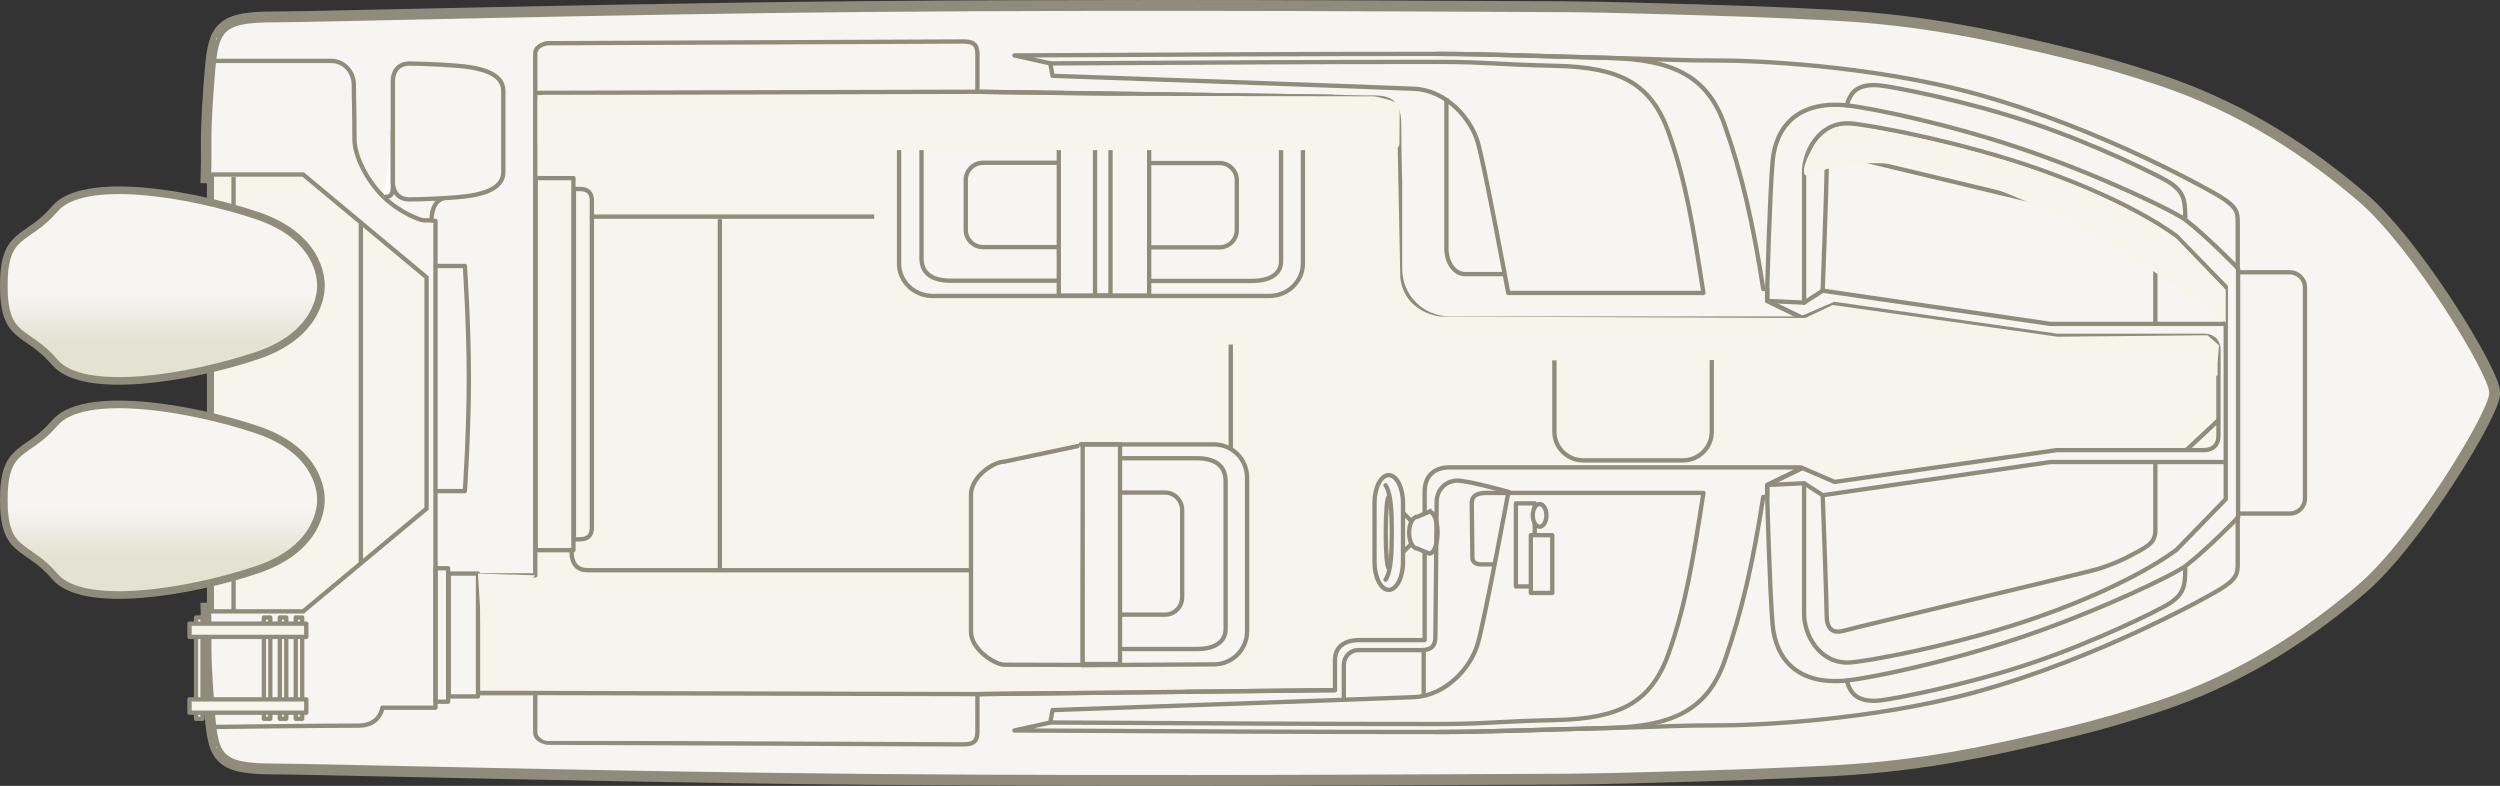 <?xml version="1.0" encoding="UTF-8"?>
<svg xmlns="http://www.w3.org/2000/svg" xmlns:xlink="http://www.w3.org/1999/xlink" width="3177.159" height="998.767" viewBox="0 0 3177.159 998.767">
  <rect x="0" y="0" width="3177.159" height="998.767" fill="#333333" stroke="none"/>
  <defs>
    <style>
      .cls-1, .cls-2, .cls-3, .cls-4, .cls-5, .cls-6, .cls-7, .cls-8, .cls-9, .cls-10, .cls-11, .cls-12 {
        stroke: #908c7c;
      }

      .cls-1, .cls-2, .cls-4, .cls-5, .cls-7, .cls-9, .cls-10, .cls-11, .cls-12 {
        stroke-width: 5.509px;
      }

      .cls-1, .cls-13 {
        fill: #fff;
      }

      .cls-14, .cls-5, .cls-10, .cls-11 {
        fill: #f7f5f1;
      }

      .cls-2, .cls-3, .cls-4, .cls-5, .cls-11, .cls-12 {
        stroke-linejoin: round;
      }

      .cls-2, .cls-3, .cls-5, .cls-7, .cls-12 {
        stroke-linecap: round;
      }

      .cls-2, .cls-3, .cls-15 {
        fill: #f7f5eb;
      }

      .cls-3 {
        stroke-width: 5.623px;
      }

      .cls-4, .cls-7, .cls-9, .cls-12 {
        fill: none;
      }

      .cls-6 {
        fill: url(#linear-gradient-2);
      }

      .cls-6, .cls-8 {
        stroke-miterlimit: 10;
        stroke-width: 9.689px;
      }

      .cls-15 {
        mix-blend-mode: multiply;
      }

      .cls-8 {
        fill: url(#linear-gradient);
      }

      .cls-16 {
        isolation: isolate;
      }

      .cls-17 {
        fill: #908c7c;
      }
    </style>
    <linearGradient id="linear-gradient" x1="2098.442" y1="667.932" x2="2340.696" y2="667.932" gradientTransform="translate(874.271 -1856.622) rotate(90)" gradientUnits="userSpaceOnUse">
      <stop offset="0" stop-color="#f7f5f1"></stop>
      <stop offset=".54" stop-color="#f7f5f1"></stop>
      <stop offset=".803" stop-color="#e4e2d2"></stop>
      <stop offset="1" stop-color="#e4e2d2"></stop>
    </linearGradient>
    <linearGradient id="linear-gradient-2" x1="2370.564" x2="2612.818" xlink:href="#linear-gradient"></linearGradient>
  </defs>
  <g class="cls-16">
    <g id="Layer_1" data-name="Layer 1">
      <g>
        <path class="cls-13" d="M1472.335,993.259c-136,0-261.084-.485-371.778-1.44-205.206-1.762-442.383-6.871-599.327-10.252-77.939-1.68-134.252-2.893-150.73-2.893-36.276,0-58.265-2.636-70.56-16.538-11.42-12.913-12.962-33.691-15.516-68.116l-.261-3.515c-3.527-47.202-3.426-65.868-3.329-83.921.049-9.009.095-17.518-.281-29.411l-.179-5.683h8.073l-0-544.215h-8.073l.179-5.683c.376-11.887.33-20.393.281-29.399-.098-18.05-.199-36.714,3.329-83.917l.098-1.311c2.632-35.351,4.222-56.689,15.624-69.896,12.309-14.259,34.314-16.961,70.616-16.961,16.5,0,72.927-1.216,151.027-2.899,156.879-3.381,393.957-8.489,599.031-10.261,110.695-.956,235.779-1.44,371.778-1.44,171.23,0,320.653.765,400.929,1.175,31.16.159,51.745.265,60.914.265,77.529,0,110.291.927,182.071,2.959,13.469.381,28.333.802,45.145,1.264,79.835,2.174,151.398,5.858,171.431,6.936,114.748,6.135,207.657,27.005,300.579,49.689,35.339,8.61,71.633,19.16,110.952,32.253,91.834,30.579,176.187,79.37,257.878,149.16,43.682,37.31,92.107,108.442,110.899,137.293,28.184,43.268,58.518,96.746,58.518,111.916v1.932c0,15.176-30.334,68.658-58.517,111.928-18.792,28.852-67.217,99.983-110.9,137.296-81.718,69.776-166.07,118.561-257.877,149.144-39.084,13.03-75.377,23.585-110.954,32.269-92.949,22.677-185.88,43.541-300.579,49.69-14.072.759-88.479,4.663-171.43,6.937-16.975.464-31.963.886-45.534,1.268-71.609,2.018-104.291,2.938-181.682,2.938-9.17,0-29.753.105-60.909.265-80.269.411-229.681,1.176-400.934,1.176Z"></path>
        <path class="cls-17" d="M1472.335,11.017c235.786 0,428.309,1.439,461.842,1.439,91.862,0,119.886,1.277,227.065,4.221,85.226,2.32,161.173,6.385,171.286,6.929,112.139,5.996,201.96,25.712,299.568,49.541,35.344,8.612,71.701,19.202,110.519,32.128,107.716,35.867,190.598,92.213,256.04,148.122,69.652,59.492,167.486,221.8,167.486,245.021v1.931c0,23.236-97.834,185.544-167.486,245.036-65.442,55.878-148.324,112.224-256.04,148.106-38.818,12.941-75.175,23.516-110.519,32.143-97.608,23.813-187.429,43.528-299.568,49.541-10.114.545-86.06,4.595-171.286,6.931-107.178,2.928-135.203,4.204-227.065,4.204-33.536,0-226.026,1.44-461.842,1.44-117.897,0-246.64-.36-371.73-1.44-310.165-2.663-701.251-13.144-750.106-13.144-75.969,0-75.626-13.066-80.844-83.07-5.232-70.019-2.445-76.637-3.596-113.096h7.91l-.015-.856V224.603l.015-2.836h-7.91c1.151-36.442-1.636-43.061,3.596-113.08,5.218-70.019,5.715-83.07,80.844-83.07,48.855,0,439.941-10.48,750.106-13.16,125.113-1.08,253.816-1.44,371.73-1.439M1472.335,0c-135.992,0-261.092.484-371.825,1.44-205.107,1.772-442.203,6.881-599.095,10.262-78.069,1.682-134.475,2.898-150.915,2.898-37.937,0-61.091,3.007-74.785,18.871-12.59,14.584-14.23,36.604-16.948,73.086l-.098,1.312c-3.544,47.422-3.442,66.199-3.343,84.357.049,8.953.095,17.409-.278,29.194l-.359,11.365h8.249v533.198h-8.249l.359,11.365c.372,11.791.327,20.25.278,29.207-.098,18.16-.2,36.939,3.343,84.363l.261,3.513c2.64,35.578,4.234,57.053,16.884,71.357,13.677,15.466,36.8,18.397,74.686,18.397,16.42,0,72.714,1.213,150.628,2.891,156.956,3.381,394.149,8.49,599.383,10.252,110.703.956,235.803,1.44,371.825,1.44,171.267,0,320.688-.765,400.962-1.175,31.148-.159,51.725-.265,60.88-.265,77.487,0,110.205-.922,181.892-2.941,13.555-.382,28.525-.804,45.474-1.267,82.914-2.273,157.474-6.182,171.579-6.943,115.166-6.175,208.373-27.098,301.586-49.839,35.735-8.723,72.171-19.32,111.392-32.395,92.49-30.81,177.442-79.934,259.709-150.179,16.823-14.369,36.012-35.112,57.036-61.655,17.913-22.614,36.898-49.18,54.904-76.824,16.168-24.823,30.998-49.705,41.758-70.063,17.652-33.399,17.652-41.734,17.652-44.872v-1.931c0-3.137,0-11.468-17.652-44.863-10.76-20.357-25.59-45.238-41.757-70.059-18.923-29.052-67.711-100.7-111.939-138.477-82.24-70.259-167.193-119.39-259.714-150.197-39.461-13.14-75.897-23.731-111.392-32.379-93.18-22.748-186.366-43.677-301.588-49.838-20.053-1.078-91.701-4.766-171.575-6.941-16.812-.462-31.679-.882-45.149-1.264-71.83-2.033-104.613-2.961-182.216-2.961-9.156,0-29.739-.105-60.896-.265-80.279-.411-229.709-1.175-400.947-1.175h0Z"></path>
      </g>
      <path class="cls-3" d="M271.945,74.488v-29.123l939.861-15.184c243.471-1.123,490.852-.624,665.238-.624,64.625,0,412.642,11.68,450.924,14.311,132.071,9.065,240.371,33.888,371.42,75.128,122.029,38.405,216.116,100.528,285.283,163.756,105.885,96.76,153.392,216.63,153.392,216.63,0,0-47.507,119.871-153.392,216.63-69.167,63.214-163.254,125.353-285.283,163.758-131.049,41.238-239.349,66.048-371.42,75.111-38.283,2.647-386.3,14.329-450.924,14.329-174.386,0-421.766.498-665.238-.623l-939.861-15.2v-29.107"></path>
      <path class="cls-10" d="M311.19,221.767h74.084l156.843,130.648v293.923l-156.843,130.662h-119.652c1.153,36.459-1.635,43.077,3.598,113.096,5.232,70.004,4.889,83.07,80.842,83.07,48.887,0,440.019,10.481,750.232,13.144,375.341,3.241,783.386,0,833.697,0,91.884,0,119.911-1.276,227.103-4.204,85.236-2.336,161.189-6.385,171.311-6.931,112.162-6.012,201.99-25.728,299.614-49.541,35.344-8.628,71.709-19.202,110.535-32.144,107.73-35.882,190.629-92.227,256.078-148.106,69.668-59.492,167.51-221.8,167.51-245.036v-1.931c0-23.221-97.842-185.529-167.51-245.021-65.448-55.909-148.348-112.254-256.078-148.121-38.825-12.925-75.191-23.516-110.535-32.128-97.624-23.829-187.452-43.544-299.614-49.541-10.122-.544-86.075-4.609-171.311-6.929-107.192-2.944-135.218-4.221-227.103-4.221-50.311,0-458.357-3.239-833.697,0-310.213,2.679-701.345,13.16-750.232,13.16-75.111,0-75.61,13.051-80.842,83.07-5.232,70.019-2.445,76.639-3.598,113.08h45.568Z"></path>
      <path class="cls-2" d="M610.267,880.72h69.989v50.07c0,10.886,15.247,13.066,15.247,13.066,0,0,514.024,2.166,529.256,2.166,15.262,0,17.426-6.526,17.426-17.397v-46.503l454.378-5.062v-37.859c0-17.395,12.311-25.712,30.836-25.712h83.116v-188.13c0-19.746,11.066-31.442,32.44-31.442h445.572l43.037,18.547,282.708-40.491h187.352c7.007,0,17.723-3.706,17.723-18.252v-108.69c0-14.53-10.715-18.222-17.723-18.222h-187.352l-282.708-40.507-43.037,18.564h-445.572c-34.604,0-63.704-27.005-63.704-63.557v-107.038s-1.175-49.212-1.175-74.333c0-25.136-6.698-35.868-30.836-35.868-24.132,0-54.516-1.073-54.516-1.073l-450.539-6.371v-46.487c0-10.87-2.164-17.395-17.426-17.395-15.231,0-529.256,2.164-529.256,2.164,0,0-15.247,2.182-15.247,13.067v663.221h-72.931"></path>
      <path class="cls-10" d="M1764.93,749.653c-9.959,0-18.104-15.917-18.104-35.336v-75.159c0-19.437,8.144-35.336,18.104-35.336,9.945,0,18.089,15.9,18.089,35.336v75.159c0,19.419-8.144,35.336-18.089,35.336Z"></path>
      <path class="cls-7" d="M1760.843,736.742c7.156-10.481,7.92-34.993,7.92-60.005,0-25.026-.764-49.523-7.92-60.021"></path>
      <polyline class="cls-9" points="1782.833 651.414 1802.191 670.788 1802.191 682.671 1782.833 702.029"></polyline>
      <path class="cls-9" d="M2011.891,413.728h127.087c20.122,0,36.459,16.337,36.459,36.459v98.394c0,20.122-16.336,36.458-36.458,36.458h-127.09c-20.121,0-36.457-16.336-36.457-36.457v-98.394c0-20.122,16.337-36.459,36.459-36.459Z"></path>
      <polyline class="cls-9" points="296.817 592.95 296.817 706.125 296.817 777.764"></polyline>
      <line class="cls-9" x1="458.611" y1="284.155" x2="458.611" y2="715.376"></line>
      <path class="cls-12" d="M272.412,923.86s131.66-1.682,183.147-1.682c27.83,0,30.383-22.784,30.383-22.784h67.512V280.808s-5.918-.842-15.2-.842c-4.438,0-30.712-10.107-50.63-29.543-21.771-21.212-37.143-52.717-37.143-73.414,0-39.666-.825-52.312-.825-69.194,0-16.866-12.678-30.385-28.704-30.385h-146.844"></path>
      <path class="cls-15" d="M1329.827,878.403l167.946-1.044c23.237,0,84.411-34.26,84.411-57.544l-42.33-179.829c0-23.267-18.843-42.158-42.08-42.158h-119.387v-.186h-47.468v.186h-4.408l.02,1.686-68.228-8.209c-13.268,0-69.309,47.373-69.309,70.64v173.771c0,23.235,31.025,42.097,42.097,42.097l98.733.276.004.315Z"></path>
      <path class="cls-10" d="M1376.103,845.041l-99.999-.279c-11.072,0-42.096-18.861-42.096-42.096v-173.771c0-23.267,28.828-42.127,42.096-42.127l99.999-21.274v279.548Z"></path>
      <path class="cls-9" d="M1564.123,571.973v-196.244"></path>
      <path class="cls-10" d="M1371.524,564.777h171.263c23.237,0,42.081,18.891,42.081,42.159v195.246c0,23.283-18.843,42.127-42.081,42.127l-167.946,1.044"></path>
      <path class="cls-9" d="M1421.547,582.329h99.048c21.43,0,37.004,7.833,37.004,29.248v187.912c0,11.664-7.787,25.323-37.004,25.323h-99.048"></path>
      <path class="cls-9" d="M1423.043,781.127h57.762c11.882,0,21.555-9.967,21.555-22.285v-110.511c0-12.335-9.672-22.333-21.555-22.333h-56.267"></path>
      <rect class="cls-9" x="1375.932" y="564.591" width="47.468" height="279.267"></rect>
      <polyline class="cls-12" points="1696.562 877.06 1242.184 882.122 680.255 880.72 610.267 880.72"></polyline>
      <polyline class="cls-12" points="1692.724 123 1242.184 116.629 680.255 118.047 681.222 118.047"></polyline>
      <rect class="cls-12" x="570.306" y="728.925" width="37.159" height="156.125"></rect>
      <rect class="cls-12" x="553.44" y="722.18" width="16.04" height="169.614"></rect>
      <line class="cls-12" x1="2780.031" y1="428.165" x2="2818.123" y2="463.674"></line>
      <line class="cls-12" x1="2780.031" y1="570.601" x2="2818.123" y2="535.094"></line>
      <polyline class="cls-9" points="296.817 224.603 296.817 280.495 296.817 403.31"></polyline>
      <path class="cls-10" d="M1816.449,650.293c5.794,0,10.497,11.93,10.497,26.631,0,14.702-4.703,26.616-10.497,26.616l-15.2-6.448c-5.786,0-10.48-9.033-10.48-20.169,0-11.15,4.695-20.167,10.48-20.167l15.2-6.463Z"></path>
      <path class="cls-9" d="M569.48,250.999c-14.514,0-21.102,12.833-21.102,29.809"></path>
      <path class="cls-1" d="M499.29,163.88v67.762c0,13.72.046,18.781-11.666,18.781"></path>
      <path class="cls-10" d="M639.639,167.104v51.627c0,19.359-21.771,26.631-41.13,29.855-19.373,3.223-63.728,4.843-78.257,4.843-14.514,0-20.961-10.497-20.961-21.787V102.582c0-11.307,6.448-21.787,20.961-21.787,14.53,0,58.884,1.604,78.257,4.827,19.359,3.239,41.13,10.497,41.13,29.855v51.627Z"></path>
      <path class="cls-12" d="M554.078,624.083h36.708s5.06-74.069,5.06-143.06c0-68.976-5.06-143.029-5.06-143.029h-36.708"></path>
      <rect class="cls-12" x="680.66" y="226.362" width="48.107" height="472.786"></rect>
      <path class="cls-12" d="M729.405,462.755v222.641s-2.537,0,6.963,0c9.484,0,15.823-3.644,15.823-15.045V255.142c0-11.385-6.339-15.029-15.823-15.029-9.5,0-6.963,0-6.963,0v222.642Z"></path>
      <line class="cls-12" x1="752.191" y1="275.325" x2="1142.077" y2="275.325"></line>
      <line class="cls-4" x1="914.857" y1="278.502" x2="914.857" y2="725.343"></line>
      <path class="cls-12" d="M726.245,698.758c0,18.984,7.584,25.945,21.507,25.945h485.463"></path>
      <path class="cls-4" d="M2842.379,652.691h67.676c10.653,0,19.256-8.628,19.256-19.265v-268.085c0-10.623-8.603-19.266-19.256-19.266h-67.684"></path>
      <path class="cls-12" d="M2288.526,403.107l-42.618-20.682v-15.199h-5.062c-12.661-81.637-27.214-146.828-49.361-209.154-22.154-62.342-67.099-82.619-147.81-84.518-80.71-1.915-155.331-5.062-217.338-5.062-167.394,0-303.469.778-537.151,1.931l45.6,10.138"></path>
      <path class="cls-12" d="M1826.338,930.277c62.007,0,136.628-3.162,217.338-5.062,80.712-1.901,86.209-3.427,147.81-3.427,28.943,0,185.194-4.733,323.465-43.403,155.909-43.591,294.46-122.052,306.086-129.216,21.942-13.487,22.784-20.245,22.784-32.908v-58.712"></path>
      <path class="cls-12" d="M1334.786,80.56c233.683-1.151,324.157-1.931,491.551-1.931,62.007,0,70.759,3.162,151.463,5.062,80.702,1.885,120.586,22.177,142.733,84.502,22.153,62.327,31.638,122.457,44.299,204.11h-248.042s-29.745-160.144-38.607-191.152c-8.862-31.023-40.514-66.467-81.015-68.352-40.514-1.915-459.516-16.461-459.516-16.461l-2.866-15.777Z"></path>
      <path class="cls-12" d="M2288.526,595.66l-42.618,20.666v15.201h-5.062c-12.661,81.653-27.214,146.844-49.361,209.17-22.154,62.326-67.099,82.617-147.81,84.518-80.71,1.899-155.331,5.062-217.338,5.062-167.394,0-303.469-.794-537.151-1.947l45.6-10.123"></path>
      <path class="cls-12" d="M2346.904,864.821c4.073,14.327,11.664,28.654,42.89,25.291,15.613-1.682,106.546-18.767,191.151-47.142,84.605-28.374,162.87-68.056,173.42-74.379,21.094-12.662,22.784-23.626,22.784-46.41"></path>
      <polyline class="cls-12" points="2245.909 616.342 2292.746 614.146 2316.379 629.345 2605.831 587.157 2826.939 587.157"></polyline>
      <path class="cls-12" d="M2316.379,629.345s5.062,135.866,5.062,152.732c0,16.898,7.593,23.64,21.936,19.435,14.351-4.236,308.53-73.849,323.216-78.49,16.04-5.062,30.385-10.964,47.259-20.261,16.882-9.283,25.323-13.503,25.323-29.544v-85.218"></path>
      <path class="cls-12" d="M1826.338,68.491c62.007,0,136.628,3.146,217.338,5.062,80.712,1.899,86.209,3.441,147.81,3.441,28.943,0,185.194,4.719,323.465,43.372,155.909,43.607,294.46,122.067,306.086,129.23,21.942,13.487,22.784,20.247,22.784,32.907v58.714"></path>
      <path class="cls-12" d="M2288.526,403.107l-42.618-20.682v-15.199s3.014-116.46,6.782-161.686c3.768-45.209,32.665-77.868,94.213-71.591,30.4,3.099,129.129,23.346,224.612,55.846,97.833,33.344,192.248,79.053,206.242,89.861,27.636,21.352,66.577,61.564,66.577,61.564v316.332s-38.942,40.196-66.577,61.562c-13.994,10.809-108.409,56.518-206.242,89.845-95.482,32.518-194.211,52.764-224.612,55.864-61.548,6.275-90.445-26.382-94.213-71.593-3.768-45.225-6.782-161.701-6.782-161.701v-15.185l42.618-20.682"></path>
      <path class="cls-12" d="M2346.904,133.948c4.073-14.329,11.664-28.672,42.89-25.293,15.613,1.698,106.546,18.751,191.151,47.142,84.605,28.375,162.87,68.041,173.42,74.38,21.094,12.661,22.784,23.625,22.784,46.409"></path>
      <polyline class="cls-12" points="2245.909 382.425 2292.746 384.606 2316.379 369.421 2605.831 411.61 2826.939 411.61"></polyline>
      <path class="cls-12" d="M2316.379,369.421s5.062-135.864,5.062-152.746c0-16.866,7.593-23.626,21.936-19.421,14.351,4.236,308.53,73.851,323.216,78.492,16.04,5.062,30.385,10.964,47.259,20.261,16.882,9.281,25.323,13.503,25.323,29.528v85.25"></path>
      <path class="cls-12" d="M2292.746,384.606v-166.249c0-25.309,18.564-62.452,56.54-61.594,19.312.419,141.776,22.752,242.903,58.634,122.51,43.466,173.988,84.829,173.988,84.829l62.45,64.133v270.048l-62.45,64.149s-51.478,41.349-173.988,84.813c-101.128,35.882-223.591,58.215-242.903,58.636-37.976.856-56.54-36.287-56.54-61.61v-166.249"></path>
      <path class="cls-15" d="M2299.58,222.334c-16.194,6.69-2.687-33.783,21.155-53.985,10.219-8.659,21.878-8.308,34.663-7.609,19.042,1.042,139.968,22.752,239.806,58.634,120.948,43.466,171.769,84.829,171.769,84.829l61.654,64.133v41.568s-334.889-267.783-529.048-187.57Z"></path>
      <rect class="cls-12" x="1926.5" y="639.688" width="23.929" height="105.62"></rect>
      <path class="cls-5" d="M1956.627,669.386c-4.795,0-8.666-6.463-8.666-14.437s3.87-14.437,8.666-14.437c4.789,0,8.659,6.464,8.659,14.437s-3.87,14.437-8.659,14.437Z"></path>
      <rect class="cls-5" x="1945.476" y="680.116" width="27.238" height="73.446"></rect>
      <path class="cls-11" d="M1916.79,626.449h-27.425c-10.723,0-18.969,2.507-18.969,13.238,0,10.715.81,62.715.81,69.319,0,6.602,6.61,8.253,10.731,8.253h18.976"></path>
      <path class="cls-12" d="M1334.786,918.206c233.683,1.137,324.157,1.931,491.551,1.931,62.007,0,70.759-3.161,151.463-5.062,80.702-1.899,120.586-22.177,142.733-84.518,22.153-62.326,31.638-122.456,44.299-204.108h-248.042s-29.745,160.144-38.607,191.167c-8.862,31.007-40.514,66.469-81.015,68.352-40.514,1.901-459.516,16.463-459.516,16.463l-2.866,15.775Z"></path>
      <path class="cls-4" d="M1838.198,124.634v190.746c0,18.143,9.913,33.002,23.943,33.002h48.684"></path>
      <path class="cls-4" d="M1707.815,889.723v-44.557c0-10.729,8.254-18.984,18.167-18.984h80.858c13.206,0,17.325-6.602,17.325-16.507s1.651-155.13,1.651-171.638c0-16.509,12.382-27.238,26.414-27.238,14.03,0,66.85,14.857,66.85,14.857"></path>
      <line class="cls-4" x1="1809.315" y1="827.008" x2="1809.315" y2="884.769"></line>
      <rect class="cls-2" x="249.191" y="784.741" width="8.192" height="128.747"></rect>
      <rect class="cls-2" x="335.346" y="784.741" width="8.176" height="128.747"></rect>
      <rect class="cls-2" x="355.623" y="784.741" width="8.176" height="128.747"></rect>
      <rect class="cls-2" x="375.884" y="784.741" width="8.191" height="128.747"></rect>
      <g>
        <rect class="cls-2" x="240.844" y="888.804" width="148.402" height="16.928"></rect>
        <rect class="cls-2" x="240.844" y="792.528" width="148.402" height="16.912"></rect>
      </g>
      <path class="cls-8" d="M4.855,360.985c-.654,72.607,28.781,56.908,64.758,99.426,35.977,42.518,171.379,20.278,257.069-8.504,85.69-28.781,81.111-89.614,81.111-89.614v1.308s4.579-60.833-81.111-89.614c-85.69-28.781-221.092-51.021-257.069-8.504-35.977,42.518-65.412,26.819-64.758,99.426v-3.925Z"></path>
      <path class="cls-6" d="M4.855,633.106c-.654,72.607,28.781,56.908,64.758,99.426,35.977,42.518,171.379,20.278,257.069-8.504,85.69-28.781,81.111-89.614,81.111-89.614v1.308s4.579-60.833-81.111-89.614c-85.69-28.781-221.092-51.021-257.069-8.504-35.977,42.518-65.412,26.819-64.758,99.426v-3.925Z"></path>
      <path class="cls-9" d="M1764.93,722.04c-2.126,0-3.831-20.292-3.831-45.304,0-25.026,1.705-45.319,3.831-45.319"></path>
      <rect class="cls-14" x="934.201" y="-191.394" width="53.429" height="554.532" rx="12.274" ry="12.274" transform="translate(1046.788 -875.044) rotate(90)"></rect>
      <rect class="cls-14" x="932.946" y="636.307" width="55.941" height="554.532" rx="12.274" ry="12.274" transform="translate(1874.489 -47.343) rotate(90)"></rect>
      <path class="cls-15" d="M1653.282,352.319l-29.027-102.057c0-22.754-19.194-41.208-42.851-41.208h-152.552v-.186h-114.841v.186l-160.985-23.487c-23.672,0-42.017,41.942-42.017,64.695v146.423c0,22.754,19.202,41.208,42.875,41.208h427.521c23.657,0,71.879-62.821,71.879-85.574Z"></path>
      <path class="cls-10" d="M1185.45,376.134c-23.672,0-42.875-18.454-42.875-41.208v-146.423c0-22.754,19.202-41.208,42.875-41.208h427.521c23.656,0,42.851,18.454,42.851,41.208v146.423c0,22.754-19.195,41.208-42.851,41.208h-427.521Z"></path>
      <path class="cls-9" d="M1460.06,314.337h89.768c12.131,0,21.974-9.765,21.974-21.834v-63.511c0-12.053-9.843-21.802-21.974-21.802h-88.272"></path>
      <path class="cls-9" d="M1345.969,356.761h-137.158c-21.866,0-37.705-7.647-37.705-28.61v-139.213c0-11.415,7.896-24.746,37.705-24.746h136.394"></path>
      <path class="cls-9" d="M1343.71,206.879h-94.347c-12.147,0-21.99,9.765-21.99,21.85v63.495c0,12.055,9.843,21.819,21.99,21.819h94.347"></path>
      <rect class="cls-9" x="1345.578" y="147.108" width="114.841" height="228.575"></rect>
      <rect class="cls-9" x="1391.661" y="147.108" width="19.638" height="228.575"></rect>
      <path class="cls-9" d="M1458.519,164.471h131.831c21.826,0,37.695,7.632,37.695,28.594v139.213c0,11.415-7.918,24.762-37.695,24.762h-131.831"></path>
      <path class="cls-15" d="M2347.452,440.75l256.462,38.469,214.328-1.832v-16.486l1.832-21.982-14.655-12.824-190.514,1.832-285.772-40.301-34.805,16.486-463.463-1.832s-45.796-3.663-51.292-49.461l-3.265-164.868c1.301-1.471,2.157-3.354,2.157-5.472l.397-48.38c0-4.604-29.022-11.666-33.624-11.666l-1053.629-1.968c-4.604,0-8.336,3.732-8.336,8.335v53.678c0,4.604,3.732,8.336,8.336,8.336h1066.292l-16.795,213.297s5.495,51.292,69.611,53.124c64.115,1.832,478.117,0,478.117,0l58.62-16.486Z"></path>
      <polygon class="cls-15" points="680.255 731.199 611.483 796.208 607.465 728.925 680.255 731.199"></polygon>
    </g>
  </g>
</svg>

